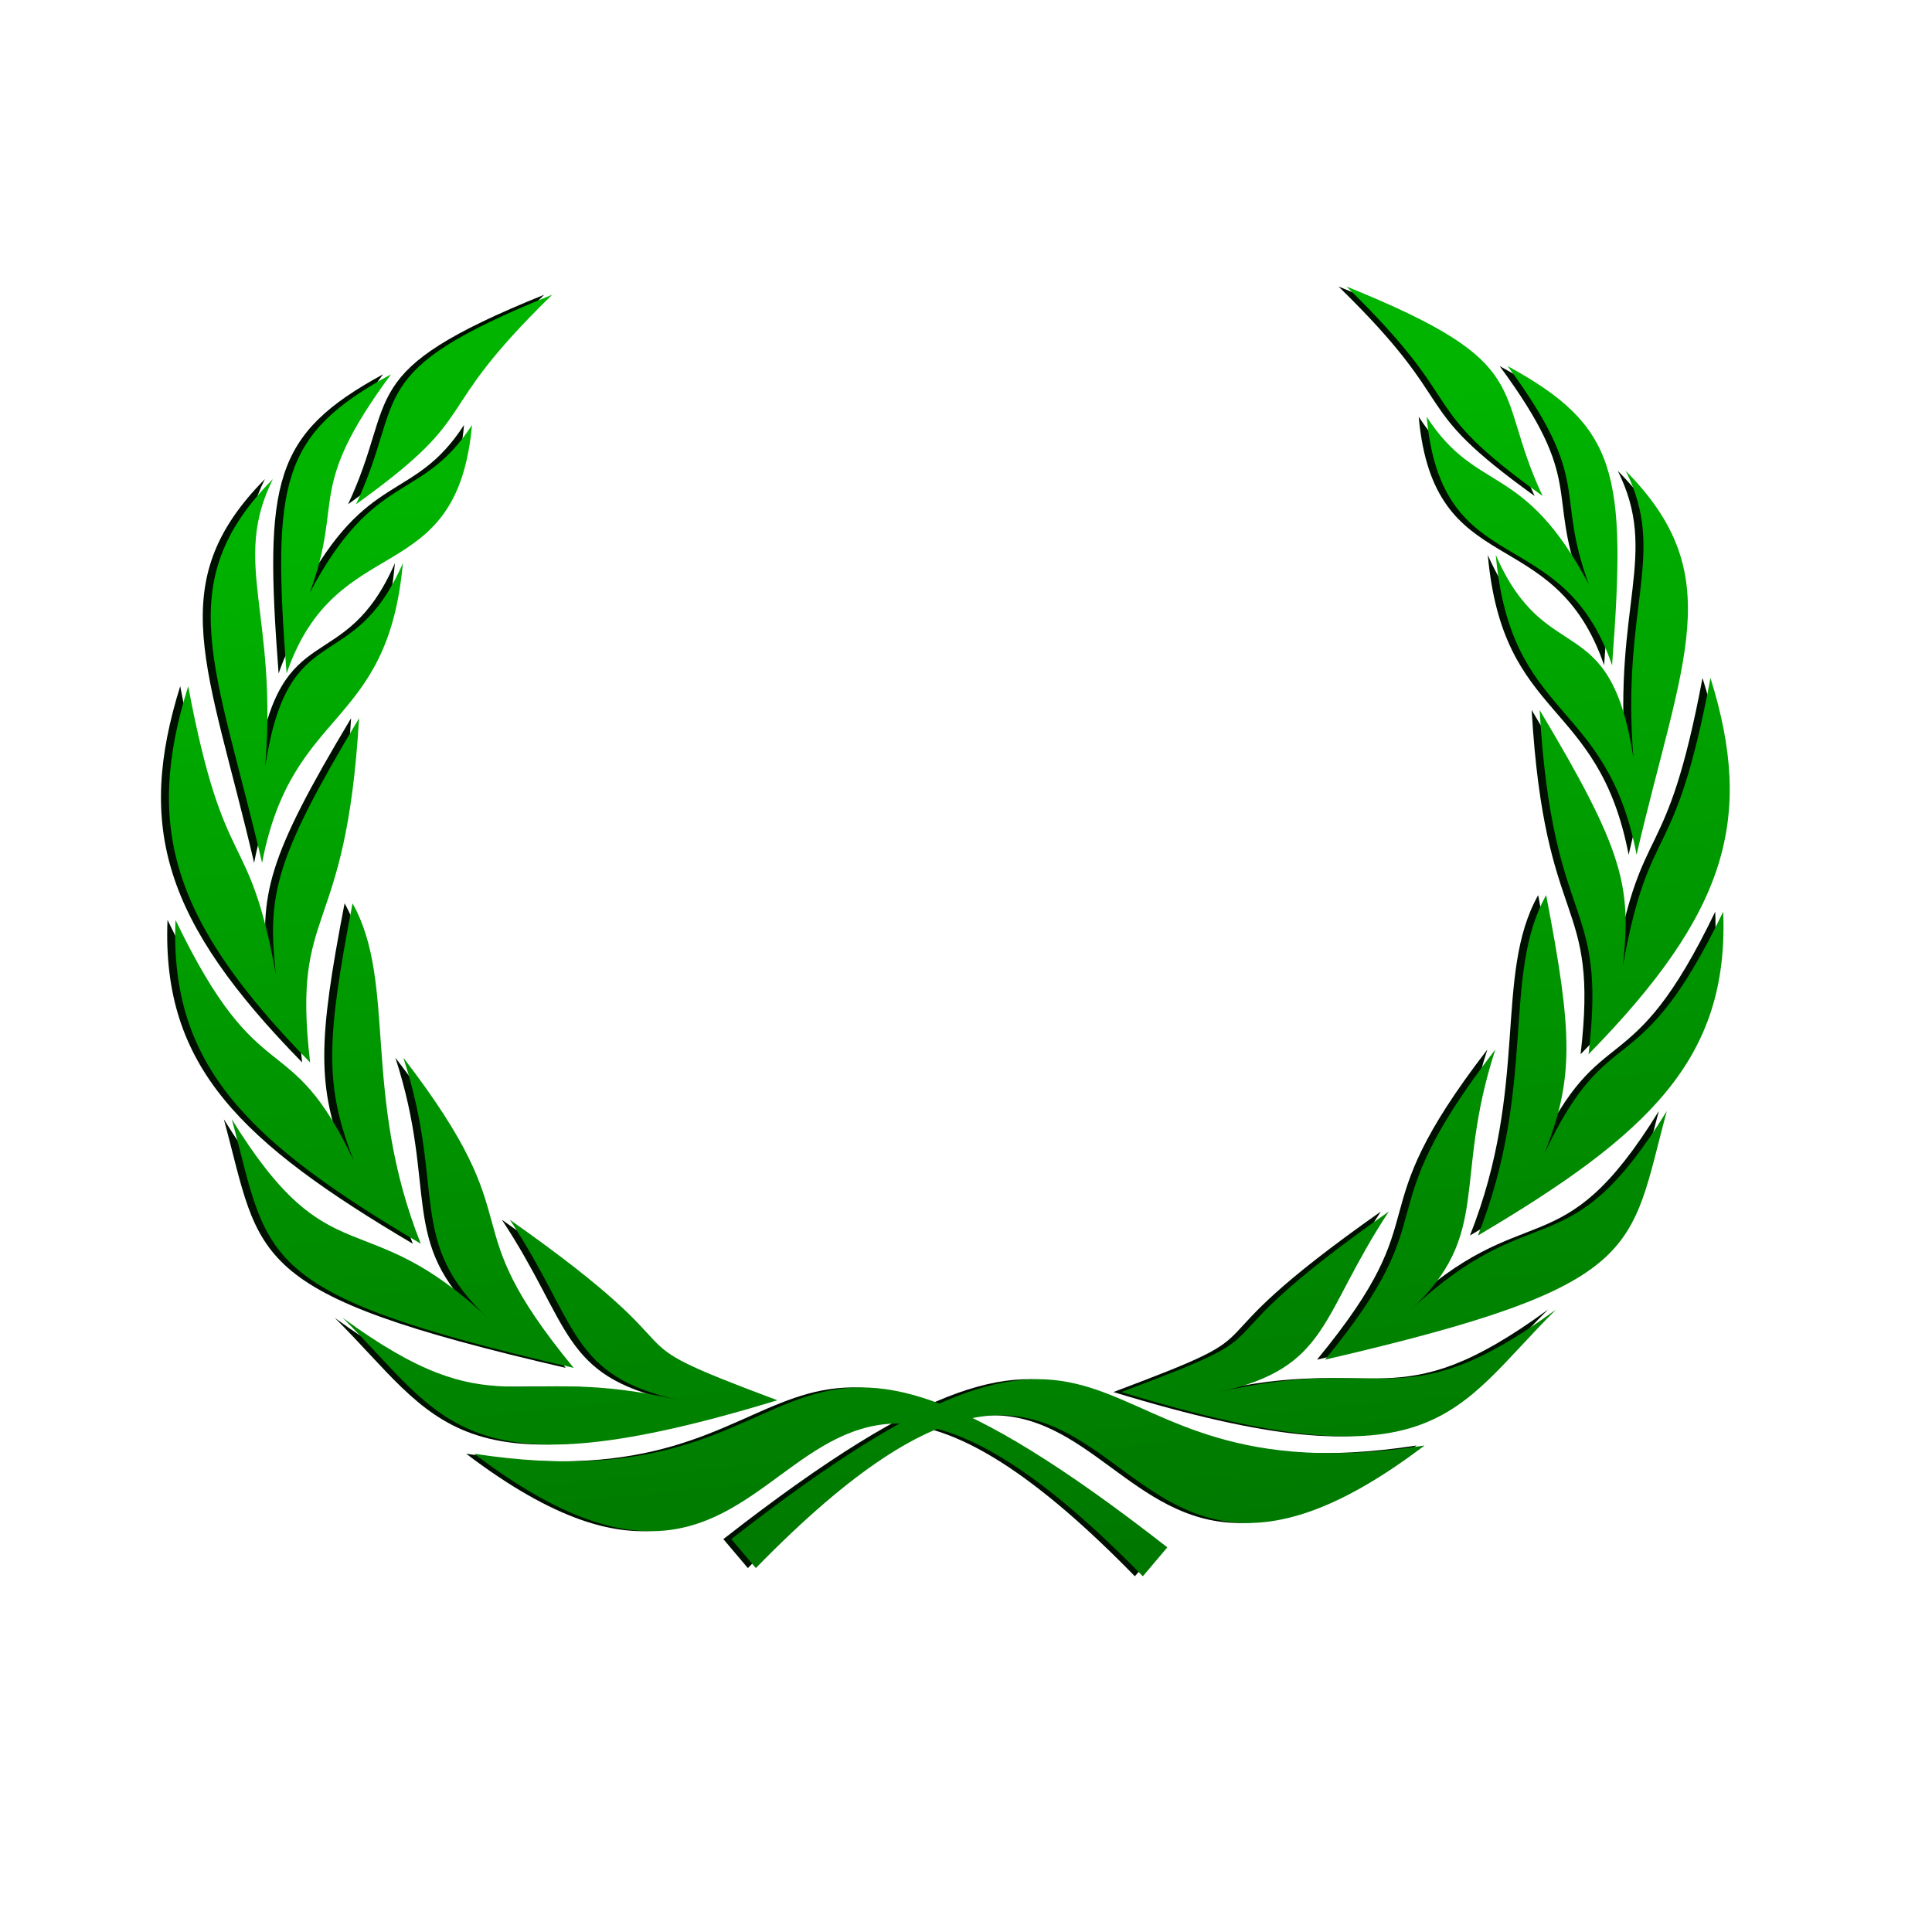 <svg xmlns="http://www.w3.org/2000/svg" viewBox="0 0 64 64"><defs><linearGradient id="b" y2="54.124" gradientUnits="userSpaceOnUse" x2="28.837" y1="16.954" x1="25.153"><stop offset="0" stop-color="#00b400"/><stop offset="1" stop-color="#007800"/></linearGradient><filter id="a"><feGaussianBlur stdDeviation=".243"/></filter></defs><g stroke-width="0"><g transform="translate(-.545 -1.906)" filter="url(#a)" fill="#001000"><path d="M38.14 54.123c-12.97-13.287-10.455 4.822-22.152-4.06 12.408 1.898 8.923-7.86 22.962 3.101l-.812.96z"/><path d="M26.03 48.291c-6.176-2.315-1.787-1.006-8.86-5.98 2.305 3.494 1.952 5.153 5.612 5.98-5.566-1.306-6.042 1.001-11.15-2.732 3.424 3.399 3.932 5.927 14.399 2.732z"/><path d="M19.284 47.218c-4.19-5.093-1.192-4.497-5.642-10.274 1.43 4.4.073 6.104 2.829 8.65-4.167-3.915-5.216-1.268-8.511-6.611 1.265 4.654.663 5.769 11.324 8.235z"/><path d="M14.22 43.106c-1.97-4.956-.778-8.626-2.26-11.276-.888 4.6-.922 6.061.044 8.536-2.168-4.587-3.071-2.08-5.91-7.987-.199 4.886 2.487 7.395 8.125 10.727z"/><path d="M10.554 37.101c-.619-5.297 1.186-3.956 1.621-11.403-2.786 4.655-3.049 5.837-2.756 8.478-.907-4.992-1.69-3.1-2.904-9.54-1.456 4.668-.544 7.788 4.039 12.465z"/><path d="M8.963 30.491c.994-5.203 4.162-4.4 4.664-9.93-1.68 3.85-3.79 1.674-4.561 6.738.416-5.057-1.124-6.756.255-9.524-3.426 3.467-1.877 6.2-.358 12.716z"/><path d="M9.775 24.215c1.659-4.833 5.64-2.701 6.142-8.231-1.681 2.594-3.201 1.453-5.374 5.556 1.154-3.137-.165-3.359 2.691-7.235-3.647 1.99-3.944 3.542-3.46 9.91z"/><path d="M12.075 18.61c4.341-3.118 2.278-2.829 6.498-6.941-6.39 2.579-4.81 3.349-6.498 6.94z"/><g><path d="M25.319 53.851c12.969-13.287 10.453 4.822 22.15-4.06-12.408 1.897-8.923-7.862-22.962 3.1l.812.96z"/><path d="M37.428 48.019c6.176-2.316 1.788-1.006 8.86-5.98-2.304 3.493-1.952 5.153-5.611 5.98 5.565-1.307 6.042 1.001 11.149-2.732-3.424 3.399-3.932 5.927-14.398 2.732z"/><path d="M44.173 46.946c4.19-5.093 1.193-4.497 5.643-10.274-1.43 4.4-.074 6.104-2.83 8.65 4.167-3.915 5.217-1.269 8.511-6.612-1.265 4.655-.662 5.77-11.324 8.236z"/><path d="M49.239 42.834c1.969-4.956.778-8.626 2.26-11.276.887 4.599.921 6.061-.045 8.536 2.168-4.587 3.071-2.082 5.91-7.987.199 4.885-2.487 7.395-8.125 10.727z"/><path d="M52.904 36.829c.619-5.297-1.186-3.956-1.621-11.403 2.786 4.656 3.049 5.838 2.756 8.479.907-4.993 1.69-3.102 2.904-9.541 1.456 4.668.544 7.787-4.039 12.465z"/><path d="M54.495 30.219c-.995-5.202-4.163-4.4-4.665-9.93 1.68 3.85 3.791 1.675 4.562 6.738-.417-5.057 1.124-6.755-.256-9.524 3.427 3.467 1.877 6.2.359 12.716z"/><path d="M53.683 23.943c-1.66-4.833-5.64-2.702-6.142-8.232 1.681 2.595 3.201 1.453 5.374 5.557-1.154-3.137.165-3.36-2.692-7.235 3.648 1.99 3.944 3.541 3.46 9.91z"/><path d="M51.382 18.337c-4.34-3.118-2.278-2.828-6.497-6.94 6.389 2.578 4.81 3.349 6.497 6.94z"/></g></g><g transform="translate(-.281 -1.906)" fill="url(#b)"><path d="M38.14 54.123c-12.97-13.287-10.455 4.822-22.152-4.06 12.408 1.898 8.923-7.86 22.962 3.101l-.812.96z"/><path d="M26.03 48.291c-6.176-2.315-1.787-1.006-8.86-5.98 2.305 3.494 1.952 5.153 5.612 5.98-5.566-1.306-6.042 1.001-11.15-2.732 3.424 3.399 3.932 5.927 14.399 2.732z"/><path d="M19.284 47.218c-4.19-5.093-1.192-4.497-5.642-10.274 1.43 4.4.073 6.104 2.829 8.65-4.167-3.915-5.216-1.268-8.511-6.611 1.265 4.654.663 5.769 11.324 8.235z"/><path d="M14.22 43.106c-1.97-4.956-.778-8.626-2.26-11.276-.888 4.6-.922 6.061.044 8.536-2.168-4.587-3.071-2.08-5.91-7.987-.199 4.886 2.487 7.395 8.125 10.727z"/><path d="M10.554 37.101c-.619-5.297 1.186-3.956 1.621-11.403-2.786 4.655-3.049 5.837-2.756 8.478-.907-4.992-1.69-3.1-2.904-9.54-1.456 4.668-.544 7.788 4.039 12.465z"/><path d="M8.963 30.491c.994-5.203 4.162-4.4 4.664-9.93-1.68 3.85-3.79 1.674-4.561 6.738.416-5.057-1.124-6.756.255-9.524-3.426 3.467-1.877 6.2-.358 12.716z"/><path d="M9.775 24.215c1.659-4.833 5.64-2.701 6.142-8.231-1.681 2.594-3.201 1.453-5.374 5.556 1.154-3.137-.165-3.359 2.691-7.235-3.647 1.99-3.944 3.542-3.46 9.91z"/><path d="M12.075 18.61c4.341-3.118 2.278-2.829 6.498-6.941-6.39 2.579-4.81 3.349-6.498 6.94z"/><g><path d="M25.319 53.851c12.969-13.287 10.453 4.822 22.15-4.06-12.408 1.897-8.923-7.862-22.962 3.1l.812.96z"/><path d="M37.428 48.019c6.176-2.316 1.788-1.006 8.86-5.98-2.304 3.493-1.952 5.153-5.611 5.98 5.565-1.307 6.042 1.001 11.149-2.732-3.424 3.399-3.932 5.927-14.398 2.732z"/><path d="M44.173 46.946c4.19-5.093 1.193-4.497 5.643-10.274-1.43 4.4-.074 6.104-2.83 8.65 4.167-3.915 5.217-1.269 8.511-6.612-1.265 4.655-.662 5.77-11.324 8.236z"/><path d="M49.239 42.834c1.969-4.956.778-8.626 2.26-11.276.887 4.599.921 6.061-.045 8.536 2.168-4.587 3.071-2.082 5.91-7.987.199 4.885-2.487 7.395-8.125 10.727z"/><path d="M52.904 36.829c.619-5.297-1.186-3.956-1.621-11.403 2.786 4.656 3.049 5.838 2.756 8.479.907-4.993 1.69-3.102 2.904-9.541 1.456 4.668.544 7.787-4.039 12.465z"/><path d="M54.495 30.219c-.995-5.202-4.163-4.4-4.665-9.93 1.68 3.85 3.791 1.675 4.562 6.738-.417-5.057 1.124-6.755-.256-9.524 3.427 3.467 1.877 6.2.359 12.716z"/><path d="M53.683 23.943c-1.66-4.833-5.64-2.702-6.142-8.232 1.681 2.595 3.201 1.453 5.374 5.557-1.154-3.137.165-3.36-2.692-7.235 3.648 1.99 3.944 3.541 3.46 9.91z"/><path d="M51.382 18.337c-4.34-3.118-2.278-2.828-6.497-6.94 6.389 2.578 4.81 3.349 6.497 6.94z"/></g></g></g></svg>